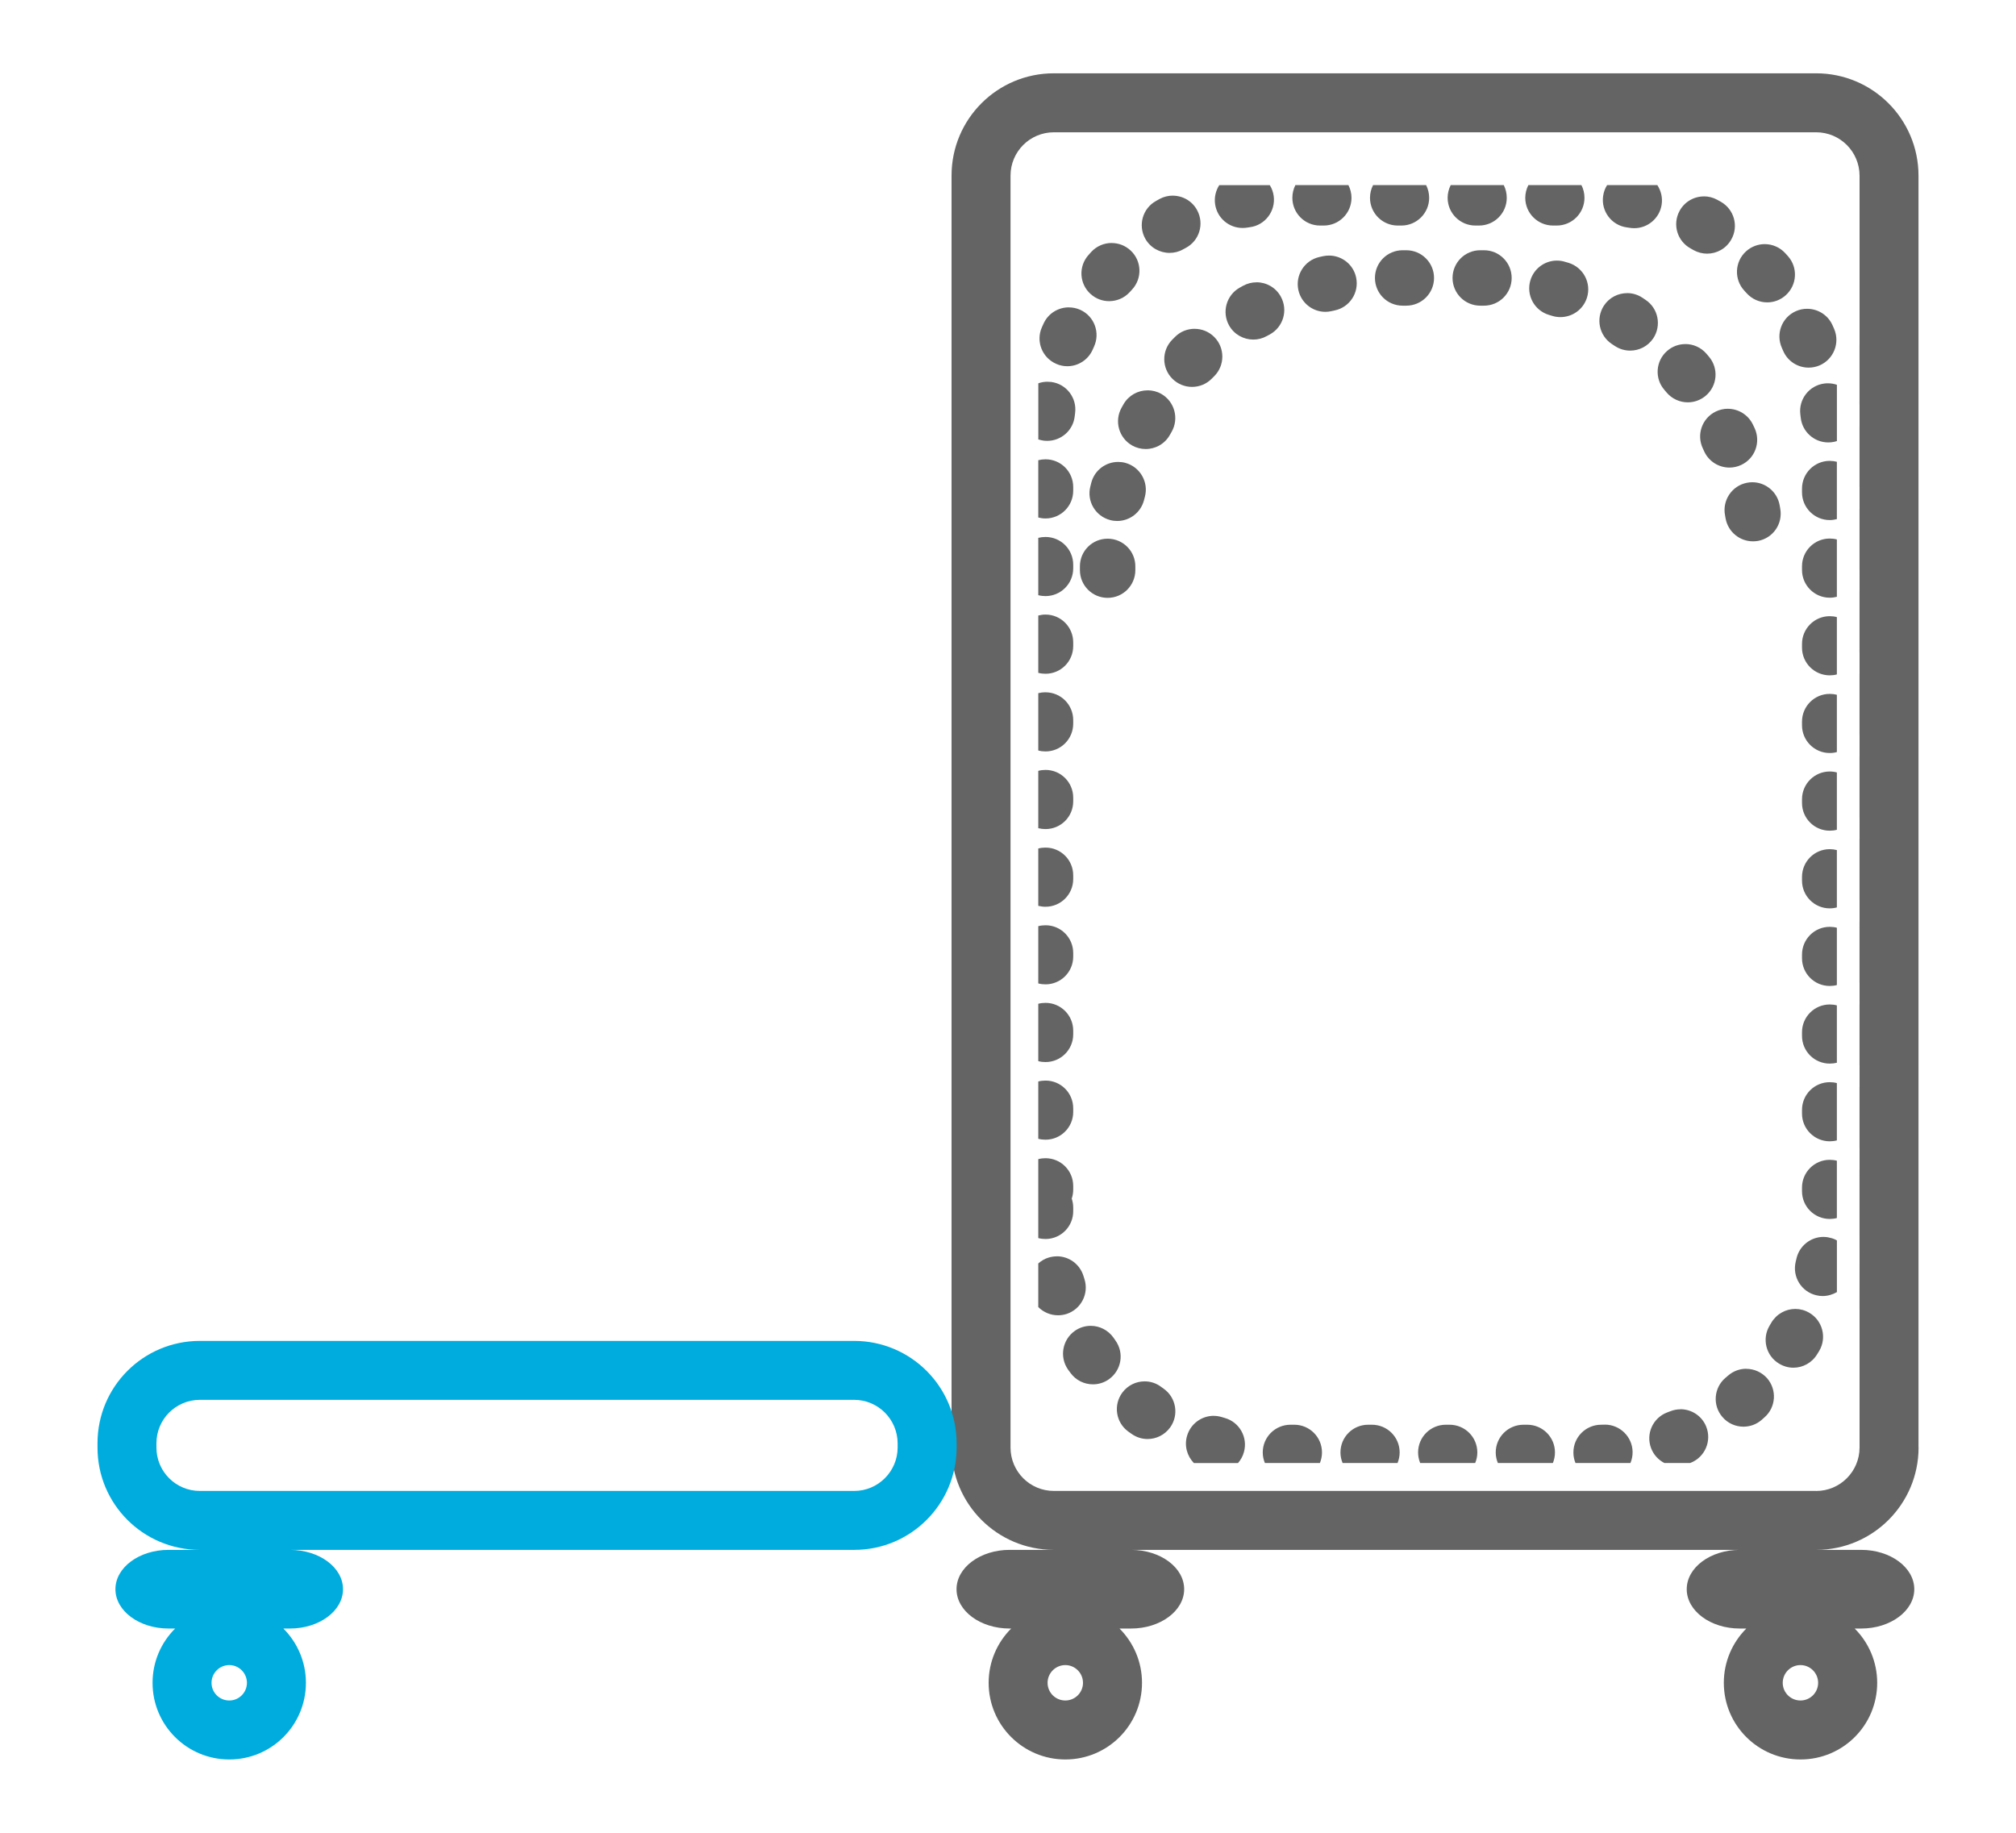 <?xml version="1.0" encoding="UTF-8"?>
<svg id="Camada_1" data-name="Camada 1" xmlns="http://www.w3.org/2000/svg" version="1.1" viewBox="0 0 55 50">
  <path d="M35.309,38.868h-.101c-.419,0-.758.337-.758.756,0,.103.021.199.059.289h1.5c.036-.09.057-.186.057-.289,0-.419-.339-.756-.756-.756M37.427,38.868h-.101c-.419,0-.756.337-.756.756,0,.103.021.199.059.289h1.498c.036-.09.058-.186.058-.289,0-.419-.338-.756-.757-.756M39.545,38.868h-.101c-.417,0-.756.337-.756.756,0,.103.021.199.057.289h1.5c.038-.09.059-.186.059-.289,0-.419-.339-.756-.758-.756M41.665,38.868h-.101c-.419,0-.758.337-.758.756,0,.103.021.199.059.289h1.5c.036-.09.057-.186.057-.289,0-.419-.339-.756-.756-.756M43.783,38.866h-.017l-.088.002c-.417.002-.754.341-.753.758,0,.103.02.199.058.287h1.498c.04-.094.061-.197.059-.308-.008-.411-.346-.74-.756-.74M33.111,38.625c-.325,0-.628.214-.725.543-.082.274,0,.555.186.746h1.202c.074-.084.132-.186.163-.302.111-.402-.124-.819-.528-.93l-.084-.025c-.071-.021-.144-.031-.216-.031M45.846,38.447c-.092,0-.186.017-.279.054l-.082.031c-.392.149-.589.584-.44.976.069.182.201.321.362.404h.702l.017-.006c.388-.155.578-.595.423-.985-.117-.295-.402-.476-.704-.476M31.228,37.685c-.233,0-.461.107-.61.308-.248.337-.178.809.159,1.058l.092.065c.134.096.287.142.439.142.236,0,.468-.111.617-.318.243-.339.163-.813-.177-1.054l-.072-.052c-.134-.101-.293-.149-.448-.149M47.641,37.341c-.178,0-.356.063-.501.191l-.067.057c-.318.27-.356.75-.084,1.066.149.176.361.266.574.266.176,0,.35-.059.492-.18l.084-.075c.314-.274.344-.754.069-1.068-.151-.168-.358-.255-.568-.255M29.757,36.17c-.149,0-.3.044-.432.136-.342.241-.427.712-.188,1.056l.066.09c.148.205.378.314.615.314.153,0,.308-.046.44-.142.339-.245.418-.716.172-1.056l-.05-.073c-.148-.209-.383-.325-.622-.325M48.98,35.709c-.262,0-.514.136-.656.377l-.046.078c-.215.356-.101.823.258,1.037.124.075.258.111.392.111.255,0,.505-.132.647-.367l.059-.096c.21-.362.087-.825-.273-1.035-.12-.071-.252-.105-.38-.105M28.835,34.274c-.074,0-.151.011-.224.033-.107.031-.203.09-.285.161v1.19c.142.142.335.224.538.224.077,0,.155-.011.235-.036.396-.13.614-.555.486-.953l-.027-.086c-.101-.325-.4-.534-.723-.534M49.747,33.744c-.346,0-.658.241-.737.593l-.021.088c-.096.406.155.815.561.911.059.015.117.021.176.021.138,0,.272-.04.388-.107v-1.41c-.061-.036-.128-.061-.201-.075-.054-.015-.111-.021-.165-.021M49.918,31.641c-.417,0-.756.339-.756.756v.101c0,.419.339.756.756.756.068,0,.134-.008.195-.025v-1.563c-.061-.017-.127-.025-.195-.025M28.523,31.597c-.067,0-.134.008-.197.025v2.154c.065.017.13.025.197.025h.011c.416-.006.751-.348.745-.767v-.09c0-.086-.015-.168-.04-.245.025-.077.04-.159.04-.245v-.101c0-.417-.337-.756-.756-.756M49.918,29.523c-.417,0-.756.337-.756.756v.101c0,.417.339.756.756.756.068,0,.134-.008.195-.025v-1.563c-.061-.017-.127-.025-.195-.025M28.523,29.479c-.067,0-.134.008-.197.025v1.563c.063.017.13.025.197.025.419,0,.756-.339.756-.756v-.101c0-.419-.337-.756-.756-.756M49.918,27.403c-.417,0-.756.339-.756.756v.101c0,.419.339.756.756.756.068,0,.134-.008.195-.023v-1.565c-.061-.017-.127-.025-.195-.025M28.523,27.359c-.067,0-.134.008-.197.025v1.565c.063.017.13.025.197.025.419,0,.756-.339.756-.756v-.103c0-.417-.337-.756-.756-.756M49.918,25.285c-.417,0-.756.338-.756.757v.1c0,.419.339.756.756.756.068,0,.134-.008.195-.025v-1.563c-.061-.017-.127-.025-.195-.025M28.523,25.242c-.067,0-.134.008-.197.025v1.562c.063.017.13.025.197.025.419,0,.756-.339.756-.756v-.1c0-.418-.337-.756-.756-.756M49.918,23.166c-.417,0-.756.338-.756.757v.101c0,.418.339.757.756.757.068,0,.134-.009.195-.026v-1.564c-.061-.016-.127-.025-.195-.025M28.523,23.123c-.067,0-.134.008-.197.025v1.564c.063.016.13.025.197.025.419,0,.756-.339.756-.756v-.102c0-.418-.337-.756-.756-.756M49.918,21.047c-.417,0-.756.339-.756.757v.102c0,.418.339.756.756.756.068,0,.134-.008.195-.025v-1.564c-.061-.017-.127-.026-.195-.026M28.523,21.004c-.067,0-.134.008-.197.026v1.564c.063.015.13.024.197.024.419,0,.756-.337.756-.756v-.102c0-.417-.337-.756-.756-.756M49.918,18.93c-.417,0-.756.338-.756.756v.101c0,.418.339.756.756.756.068,0,.134-.008.195-.026v-1.563c-.061-.016-.127-.024-.195-.024M28.523,18.886c-.067,0-.134.008-.197.024v1.564c.063.018.13.026.197.026.419,0,.756-.339.756-.757v-.099c0-.419-.337-.757-.756-.757M49.918,16.81c-.417,0-.756.339-.756.756v.102c0,.418.339.756.756.756.068,0,.134-.008.195-.025v-1.563c-.061-.018-.127-.026-.195-.026M28.523,16.766c-.067,0-.134.009-.197.026v1.564c.063.017.13.025.197.025.419,0,.756-.338.756-.757v-.101c0-.418-.337-.757-.756-.757M49.918,14.692c-.417,0-.756.338-.756.756v.101c0,.418.339.757.756.757.068,0,.134-.009.195-.025v-1.564c-.061-.017-.127-.025-.195-.025M28.523,14.649c-.067,0-.134.008-.197.024v1.564c.063.017.13.025.197.025.419,0,.756-.339.756-.756v-.101c0-.418-.337-.756-.756-.756M49.918,12.573c-.417,0-.756.338-.756.757v.101c0,.418.339.757.756.757.068,0,.134-.01.195-.026v-1.564c-.061-.016-.127-.025-.195-.025M28.523,12.53c-.067,0-.134.009-.197.025v1.563c.063.017.13.026.197.026.419,0,.756-.339.756-.756v-.102c0-.418-.337-.756-.756-.756M49.868,10.457c-.029,0-.061.001-.092.005-.414.05-.71.427-.66.842l.011.09c.042.389.37.676.752.676.027,0,.052-.001.08-.004.054-.005.107-.017.155-.033v-1.535c-.075-.027-.159-.041-.245-.041M28.579,10.414c-.087,0-.171.014-.252.043v1.531c.052.017.103.027.157.035.029.002.059.004.086.004.379,0,.708-.285.75-.671l.011-.09c.053-.414-.239-.793-.654-.846-.034-.003-.065-.005-.097-.005M49.3,8.424c-.105,0-.209.021-.31.067-.381.172-.549.62-.377,1l.036.083c.124.286.402.455.693.455.101,0,.203-.019.302-.062.383-.167.559-.613.394-.995l-.046-.104c-.126-.279-.402-.444-.691-.444M29.159,8.385c-.286,0-.56.162-.688.441l-.046.102c-.17.381.004.829.388.997.096.044.201.066.305.066.29,0,.567-.169.692-.452l.036-.081c.176-.381.008-.831-.371-1.004-.103-.047-.209-.068-.315-.068M48.144,6.66c-.182,0-.365.066-.511.199-.308.281-.329.759-.048,1.067l.061.067c.15.169.356.256.568.256.178,0,.356-.063.501-.192.312-.277.342-.754.065-1.067l-.075-.083c-.15-.164-.356-.247-.559-.247M30.327,6.629c-.203,0-.406.082-.555.243l-.075.084c-.279.31-.254.788.059,1.067.145.13.325.193.503.193.209,0,.415-.085.566-.251l.059-.065c.285-.307.266-.786-.042-1.069-.147-.135-.329-.201-.513-.201M46.487,5.358c-.27,0-.53.144-.666.397-.199.368-.063.826.306,1.025l.075.043c.118.065.245.097.371.097.264,0,.522-.139.66-.388.206-.362.077-.823-.288-1.029l-.1-.055c-.113-.062-.239-.091-.358-.091M31.993,5.337c-.119,0-.241.029-.354.089l-.098.055c-.367.201-.5.663-.297,1.029.138.248.398.389.664.389.124,0,.249-.029.364-.094l.078-.042c.371-.196.509-.654.312-1.024-.134-.255-.396-.401-.668-.401M43.845,5.05c-.057.088-.094.189-.109.298-.059.414.23.797.643.855l.088.013c.038.006.08.009.119.009.364,0,.687-.266.746-.638.031-.195-.017-.384-.117-.537h-1.37ZM41.696,5.05c-.052.104-.084.222-.084.347,0,.417.339.756.758.756h.101c.417,0,.756-.339.756-.756,0-.125-.029-.243-.083-.347h-1.449ZM39.578,5.05c-.053.104-.084.222-.084.347,0,.417.339.756.756.756h.101c.419,0,.756-.339.756-.756,0-.125-.029-.243-.082-.347h-1.448ZM37.46,5.05c-.054.104-.084.222-.084.347,0,.417.339.756.756.756h.102c.416,0,.756-.339.756-.756,0-.125-.03-.243-.083-.347h-1.448ZM35.34,5.05c-.052.104-.082.221-.082.347,0,.417.338.756.754.756h.103c.418,0,.756-.339.756-.756,0-.125-.031-.243-.084-.347h-1.448ZM33.264,5.05c-.096.15-.142.336-.113.526.057.375.379.643.748.643.038,0,.075-.002.113-.008l.088-.013c.413-.054.704-.436.649-.849-.015-.11-.051-.211-.107-.298h-1.378Z" fill="#646464" stroke-width="0"/>
  <path d="M30.218,14.696c-.415,0-.752.332-.756.747v.11c0,.418.337.757.756.757s.756-.339.756-.757v-.092c.006-.419-.329-.76-.748-.765h-.008ZM47.807,13.156c-.048,0-.098.004-.149.015-.408.08-.675.478-.596.887l.016.09c.069.366.387.62.746.62.045,0,.091-.004.136-.011.413-.076.683-.469.608-.881l-.019-.108c-.071-.36-.388-.612-.742-.612M30.503,12.602c-.333,0-.639.223-.729.561l-.027.107c-.105.403.14.816.545.919.063.017.126.024.187.024.338,0,.644-.227.732-.57l.023-.089c.109-.403-.132-.818-.534-.927-.067-.018-.131-.025-.197-.025M47.139,11.151c-.111,0-.224.025-.329.076-.376.181-.534.633-.352,1.01l.038.083c.13.276.402.436.687.436.107,0,.216-.023.318-.071.381-.176.544-.626.367-1.007l-.047-.098c-.131-.27-.401-.428-.682-.428M31.307,10.649c-.262,0-.516.136-.656.38l-.054.096c-.203.366-.071.826.293,1.03.115.064.243.095.367.095.266,0,.524-.14.662-.391l.046-.08c.205-.362.081-.824-.283-1.033-.117-.067-.247-.098-.375-.098M45.978,9.387c-.176,0-.352.061-.494.185-.316.273-.35.752-.075,1.066l.059.07c.149.176.364.268.578.268.173,0,.346-.059.488-.179.32-.269.36-.746.09-1.065l-.071-.084c-.151-.173-.36-.262-.574-.262M32.592,8.97c-.195,0-.388.073-.534.22l-.08.08c-.291.298-.286.777.013,1.069.148.144.339.216.53.216.196,0,.392-.075.54-.227l.065-.065c.295-.294.295-.774.002-1.069-.149-.15-.344-.223-.536-.223M44.392,7.997c-.247,0-.488.119-.634.341-.229.35-.131.819.219,1.049l.075.049c.13.088.277.129.422.129.244,0,.481-.116.629-.334.23-.346.14-.817-.207-1.049l-.092-.062c-.128-.084-.272-.124-.413-.124M34.279,7.702c-.122,0-.248.03-.363.093l-.096.053c-.364.206-.492.668-.287,1.033.138.245.396.383.66.383.126,0,.253-.031.371-.098l.082-.044c.365-.202.499-.661.298-1.027-.136-.252-.396-.394-.663-.394M42.475,7.109c-.327,0-.628.215-.725.544-.117.401.111.821.513.939l.086.026c.075.023.149.033.222.033.325,0,.624-.208.725-.533.124-.399-.101-.823-.501-.947l-.107-.031c-.071-.022-.144-.031-.214-.031M36.26,6.972c-.05,0-.103.004-.155.015l-.109.024c-.406.091-.664.495-.574.903.078.353.39.593.737.593.054,0,.109-.006.165-.019l.088-.019c.408-.085.672-.484.586-.895-.073-.357-.388-.602-.739-.602M38.365,6.827h-.098c-.419,0-.756.338-.756.756s.337.756.756.756h.098c.419,0,.758-.338.758-.756s-.339-.756-.758-.756M40.485,6.827h-.101c-.417,0-.756.338-.756.756s.339.756.756.756h.101c.419,0,.756-.338.756-.756s-.337-.756-.756-.756" fill="#646464" stroke-width="0"/>
  <path d="M49.548,40.674h-3.077.002-.746.002-12.37.002-4.611c-.654,0-1.18-.53-1.181-1.182V4.79c.001-.653.528-1.18,1.181-1.181h20.798c.654,0,1.181.529,1.184,1.181v4.61h-.001s0,1.631,0,1.631h.001v.602h-.001s0,1.662,0,1.662h.001s0,.591,0,.591h-.001s0,1.661,0,1.661h.001v.591h-.001v1.661h.001v.591h-.001v1.662h.001s0,.591,0,.591h-.001s0,1.662,0,1.662h.001s0,.59,0,.59h-.001s0,1.662,0,1.662h.001s0,.591,0,.591h-.001s0,1.662,0,1.662h.001v.591h-.001v1.661h.001v.591h-.001v1.661h.001v.591h-.001v1.663-.002s.001.652.001.652v-.002s-.001,1.5-.001,1.5c0,0,.001,0,.001-.002v3.779c-.002.651-.53,1.182-1.184,1.182M49.12,46.391c-.268,0-.484-.216-.484-.482,0-.268.218-.484.484-.484.264,0,.482.216.482.484,0,.266-.216.482-.482.482M29.064,46.391c-.268,0-.484-.216-.484-.482,0-.268.218-.484.484-.484.264,0,.482.216.482.484,0,.266-.216.482-.482.482M52.34,39.493V4.79c-.002-1.542-1.251-2.789-2.792-2.79h-20.798c-1.542,0-2.79,1.248-2.79,2.79v34.702c0,1.54,1.244,2.786,2.785,2.79h-1.2c-.799,0-1.449.48-1.449,1.073s.649,1.073,1.449,1.073h.042c-.38.379-.615.903-.615,1.481,0,1.156.939,2.091,2.093,2.091s2.091-.934,2.091-2.091c0-.578-.235-1.102-.614-1.481h.316c.799,0,1.448-.482,1.448-1.073s-.645-1.071-1.446-1.073h16.601c-.799.002-1.444.482-1.444,1.073s.647,1.073,1.448,1.073h.178c-.379.379-.614.903-.614,1.481,0,1.156.936,2.091,2.093,2.091s2.091-.934,2.091-2.091c0-.578-.235-1.102-.614-1.481h.178c.8,0,1.448-.482,1.448-1.073s-.647-1.073-1.448-1.073h-1.221c1.539-.004,2.784-1.251,2.786-2.79" fill="#646464" stroke-width="0"/>
  <path d="M23.305,40.674H5.45c-.653,0-1.182-.53-1.182-1.182v-.119c0-.654.529-1.182,1.182-1.184h17.855c.651.002,1.181.53,1.184,1.184v.119c-.002.651-.532,1.182-1.184,1.182M6.255,46.391c-.267,0-.484-.216-.484-.482s.217-.484.484-.484c.265,0,.481.218.482.484-.001.266-.216.482-.482.482M23.305,36.581H5.45c-1.542.002-2.79,1.248-2.79,2.792v.119c0,1.54,1.245,2.786,2.785,2.79h-.847c-.799,0-1.449.48-1.449,1.073s.649,1.073,1.449,1.073h.18c-.381.379-.616.903-.616,1.481,0,1.156.936,2.091,2.093,2.091s2.09-.934,2.091-2.091c0-.578-.236-1.102-.615-1.481h.179c.8,0,1.448-.48,1.448-1.073s-.645-1.071-1.444-1.073h15.392c1.542,0,2.79-1.249,2.792-2.79v-.119c-.002-1.544-1.251-2.79-2.792-2.792" fill="#00acdd" stroke-width="0"/>
</svg>